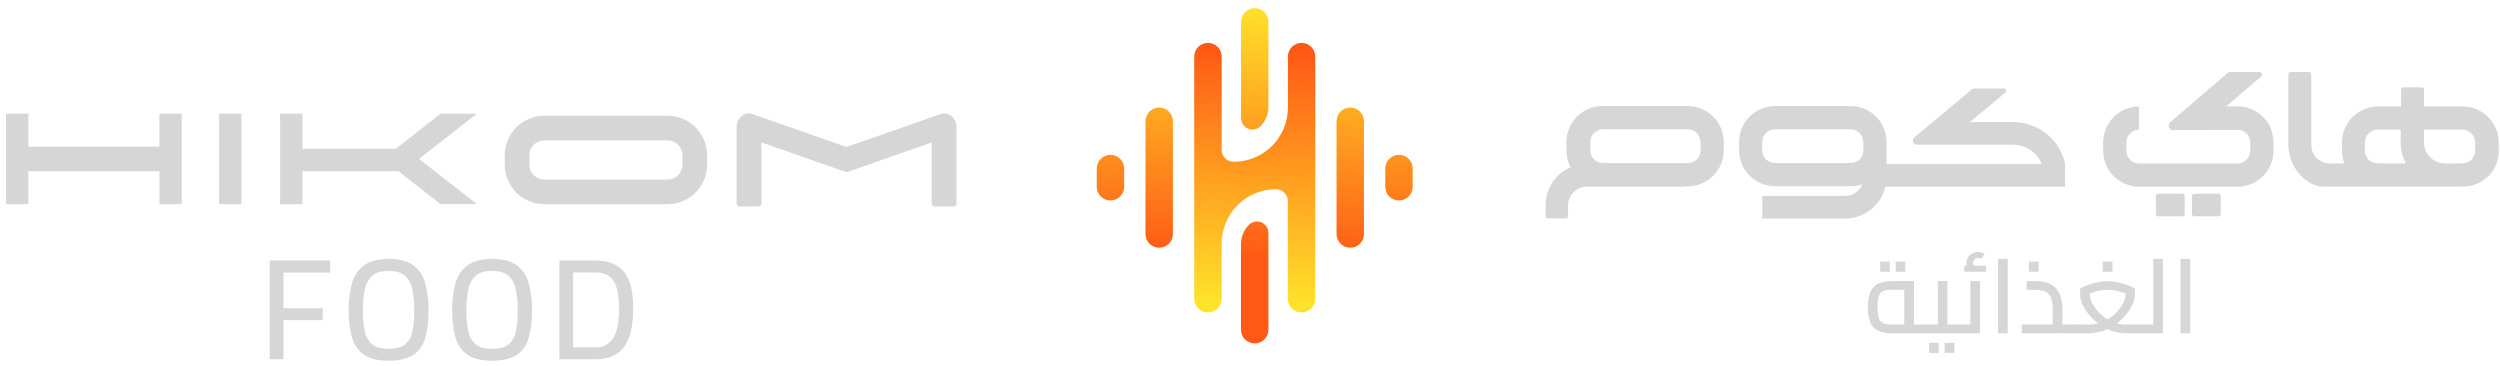 <svg width="273" height="40" viewBox="0 0 273 40" fill="none" xmlns="http://www.w3.org/2000/svg">
<g clip-path="url(#clip0_74_1481)">
<path d="M143.628 6.181V32.616C143.628 33.014 143.47 33.396 143.188 33.677C142.907 33.958 142.526 34.116 142.128 34.116C141.73 34.116 141.348 33.958 141.067 33.677C140.786 33.396 140.628 33.014 140.628 32.616V21.954C140.628 21.784 140.595 21.616 140.53 21.459C140.465 21.302 140.37 21.159 140.25 21.039C140.13 20.919 139.987 20.824 139.83 20.759C139.673 20.694 139.505 20.661 139.335 20.661C137.762 20.664 136.255 21.291 135.143 22.404C134.032 23.517 133.408 25.026 133.408 26.599V32.619C133.408 33.017 133.25 33.398 132.968 33.679C132.687 33.961 132.306 34.119 131.908 34.119C131.51 34.119 131.128 33.961 130.847 33.679C130.566 33.398 130.408 33.017 130.408 32.619V6.181C130.408 5.783 130.566 5.402 130.847 5.121C131.128 4.839 131.51 4.681 131.908 4.681C132.306 4.681 132.687 4.839 132.968 5.121C133.25 5.402 133.408 5.783 133.408 6.181V16.371C133.407 16.541 133.441 16.709 133.505 16.866C133.57 17.023 133.665 17.166 133.786 17.286C133.906 17.406 134.048 17.501 134.205 17.566C134.362 17.631 134.53 17.664 134.7 17.664H134.733C135.508 17.664 136.276 17.512 136.993 17.215C137.709 16.918 138.361 16.483 138.909 15.935C139.457 15.386 139.892 14.736 140.189 14.019C140.486 13.302 140.638 12.534 140.638 11.759V6.181C140.638 5.783 140.796 5.402 141.077 5.121C141.358 4.839 141.74 4.681 142.138 4.681C142.534 4.684 142.913 4.843 143.192 5.124C143.471 5.405 143.628 5.785 143.628 6.181Z" fill="url(#paint0_linear_74_1481)"/>
<path d="M154.265 18.406C154.265 17.579 153.595 16.909 152.768 16.909C151.94 16.909 151.27 17.579 151.27 18.406V20.394C151.27 21.221 151.94 21.891 152.768 21.891C153.595 21.891 154.265 21.221 154.265 20.394V18.406Z" fill="url(#paint1_linear_74_1481)"/>
<path d="M148.945 13.244C148.945 12.417 148.275 11.746 147.448 11.746C146.621 11.746 145.95 12.417 145.95 13.244V25.554C145.95 26.381 146.621 27.051 147.448 27.051C148.275 27.051 148.945 26.381 148.945 25.554V13.244Z" fill="url(#paint2_linear_74_1481)"/>
<path d="M122.76 18.406C122.76 17.579 122.09 16.909 121.263 16.909C120.436 16.909 119.765 17.579 119.765 18.406V20.394C119.765 21.221 120.436 21.891 121.263 21.891C122.09 21.891 122.76 21.221 122.76 20.394V18.406Z" fill="url(#paint3_linear_74_1481)"/>
<path d="M128.08 13.244C128.08 12.417 127.41 11.746 126.583 11.746C125.756 11.746 125.085 12.417 125.085 13.244V25.554C125.085 26.381 125.756 27.051 126.583 27.051C127.41 27.051 128.08 26.381 128.08 25.554V13.244Z" fill="url(#paint4_linear_74_1481)"/>
<path d="M137.015 0.891C137.413 0.891 137.794 1.049 138.076 1.331C138.357 1.612 138.515 1.993 138.515 2.391V11.676C138.516 12.07 138.438 12.459 138.288 12.823C138.137 13.186 137.916 13.516 137.638 13.794L137.623 13.809C137.445 13.974 137.223 14.085 136.984 14.126C136.745 14.168 136.499 14.139 136.276 14.043C136.053 13.947 135.863 13.788 135.728 13.586C135.594 13.383 135.522 13.146 135.52 12.904V2.391C135.52 1.993 135.678 1.612 135.959 1.331C136.241 1.049 136.622 0.891 137.02 0.891L137.015 0.891Z" fill="url(#paint5_linear_74_1481)"/>
<path d="M138.513 25.419V36.001C138.513 36.399 138.355 36.781 138.073 37.062C137.792 37.343 137.411 37.501 137.013 37.501C136.615 37.501 136.233 37.343 135.952 37.062C135.671 36.781 135.513 36.399 135.513 36.001V26.641C135.515 26.248 135.596 25.859 135.749 25.497C135.903 25.135 136.127 24.806 136.408 24.531L136.425 24.514C136.603 24.353 136.824 24.247 137.06 24.208C137.297 24.169 137.54 24.199 137.76 24.295C137.98 24.39 138.168 24.547 138.302 24.746C138.435 24.945 138.508 25.179 138.513 25.419Z" fill="url(#paint6_linear_74_1481)"/>
<path d="M206.59 36.391C206.055 36.416 205.521 36.313 205.033 36.091C204.656 35.892 204.366 35.56 204.22 35.159C204.041 34.646 203.956 34.105 203.97 33.561C203.956 33.012 204.041 32.465 204.22 31.946C204.367 31.543 204.656 31.208 205.033 31.004C205.519 30.776 206.054 30.671 206.59 30.696H209V35.869H207.943V31.269L208.375 31.644H206.59C206.27 31.631 205.95 31.679 205.648 31.786C205.531 31.837 205.428 31.914 205.345 32.01C205.263 32.107 205.203 32.221 205.17 32.344C205.063 32.738 205.017 33.146 205.033 33.554C205.017 33.954 205.063 34.355 205.17 34.741C205.204 34.862 205.264 34.974 205.346 35.069C205.427 35.165 205.529 35.241 205.643 35.294C205.946 35.405 206.268 35.455 206.59 35.441H210.218V36.391H206.59ZM205.318 29.674V28.571H206.363V29.674H205.318ZM207.013 29.674V28.571H208.058V29.674H207.013ZM210.218 36.391V35.441C210.258 35.441 210.297 35.452 210.33 35.474C210.362 35.498 210.386 35.529 210.4 35.566C210.417 35.612 210.428 35.66 210.433 35.709C210.437 35.775 210.437 35.84 210.433 35.906C210.437 35.971 210.437 36.036 210.433 36.101C210.427 36.153 210.417 36.204 210.4 36.254C210.388 36.293 210.364 36.327 210.33 36.351C210.298 36.377 210.259 36.391 210.218 36.391Z" fill="#D6D6D6"/>
<path d="M210.218 36.391C210.177 36.393 210.137 36.381 210.103 36.359C210.071 36.334 210.048 36.3 210.035 36.261C210.019 36.212 210.008 36.161 210.003 36.109C209.998 36.044 209.998 35.979 210.003 35.914C210.002 35.83 210.007 35.746 210.02 35.664C210.026 35.605 210.05 35.551 210.088 35.506C210.106 35.487 210.128 35.472 210.153 35.462C210.178 35.452 210.204 35.448 210.23 35.449L210.218 36.391ZM210.218 36.391V35.441H212.158L211.613 35.874V30.689H212.658V36.391H210.218ZM210.66 38.541V37.439H211.708V38.541H210.66ZM212.355 38.541V37.439H213.408V38.541H212.355ZM212.658 36.391V35.441H213.943V36.391H212.658ZM213.943 36.391V35.441C213.983 35.441 214.022 35.452 214.055 35.474C214.085 35.498 214.109 35.53 214.123 35.566C214.14 35.612 214.152 35.66 214.158 35.709C214.162 35.775 214.162 35.84 214.158 35.906C214.162 35.971 214.162 36.036 214.158 36.101C214.152 36.153 214.14 36.204 214.123 36.254C214.111 36.292 214.087 36.326 214.055 36.351C214.025 36.376 213.987 36.39 213.948 36.391H213.943Z" fill="#D6D6D6"/>
<path d="M213.945 36.391C213.905 36.393 213.865 36.382 213.833 36.359C213.801 36.334 213.777 36.3 213.765 36.261C213.748 36.212 213.736 36.161 213.73 36.109C213.726 36.044 213.726 35.979 213.73 35.914C213.729 35.83 213.734 35.747 213.745 35.664C213.753 35.606 213.777 35.551 213.815 35.506C213.833 35.487 213.854 35.472 213.879 35.462C213.903 35.452 213.929 35.447 213.955 35.449L213.945 36.391ZM213.945 36.391V35.441H215.708L215.158 35.874V30.689H216.225V36.391H213.945ZM214.503 29.674V29.014H216.88V29.674H214.503ZM215.128 29.651C215.01 29.51 214.911 29.355 214.833 29.189C214.754 29.016 214.72 28.826 214.733 28.637C214.746 28.447 214.806 28.264 214.908 28.104C215.024 27.922 215.185 27.773 215.375 27.67C215.564 27.567 215.777 27.513 215.993 27.514C216.124 27.514 216.254 27.532 216.38 27.569C216.499 27.604 216.614 27.654 216.72 27.719L216.408 28.266C216.352 28.231 216.29 28.206 216.225 28.194C216.165 28.182 216.104 28.176 216.042 28.176C215.966 28.171 215.89 28.182 215.818 28.207C215.745 28.233 215.679 28.272 215.622 28.324C215.573 28.375 215.535 28.436 215.509 28.503C215.484 28.569 215.472 28.64 215.475 28.711C215.474 28.807 215.493 28.901 215.533 28.989C215.58 29.093 215.64 29.19 215.712 29.279L215.128 29.651Z" fill="#D6D6D6"/>
<path d="M218.188 36.391V28.266H219.245V36.391H218.188Z" fill="#D6D6D6"/>
<path d="M220.768 36.391V35.441H224.973L224.158 36.156V33.826C224.174 33.383 224.111 32.94 223.97 32.519C223.863 32.222 223.644 31.98 223.36 31.844C223 31.696 222.612 31.628 222.223 31.644H221.303V30.689H222.223C222.776 30.674 223.327 30.777 223.838 30.991C224.284 31.19 224.646 31.539 224.86 31.979C225.12 32.559 225.24 33.191 225.213 33.826V36.391H220.768ZM221.553 29.674V28.571H222.62V29.674H221.553ZM225.223 36.391V35.441H226.453V36.391H225.223ZM226.453 36.391V35.441C226.488 35.442 226.523 35.453 226.553 35.474C226.584 35.498 226.608 35.529 226.623 35.566C226.64 35.613 226.653 35.66 226.663 35.709C226.673 35.774 226.678 35.84 226.678 35.906C226.68 36.024 226.662 36.142 226.623 36.254C226.61 36.293 226.586 36.327 226.553 36.351C226.525 36.376 226.49 36.39 226.453 36.391Z" fill="#D6D6D6"/>
<path d="M226.453 36.391C226.412 36.393 226.372 36.382 226.338 36.359C226.306 36.334 226.283 36.3 226.27 36.261C226.253 36.212 226.241 36.161 226.235 36.109C226.231 36.044 226.231 35.979 226.235 35.914C226.235 35.83 226.24 35.747 226.25 35.664C226.258 35.606 226.283 35.551 226.32 35.506C226.338 35.487 226.361 35.471 226.385 35.462C226.41 35.452 226.436 35.447 226.463 35.449L226.453 36.391ZM226.453 36.391V35.441H228.225C228.635 35.443 229.042 35.369 229.425 35.224C229.804 35.083 230.161 34.892 230.488 34.656C230.803 34.432 231.087 34.168 231.335 33.871C231.559 33.605 231.748 33.311 231.898 32.996C232.026 32.734 232.096 32.448 232.103 32.156V31.461L232.648 32.314C232.242 32.099 231.812 31.931 231.368 31.814C230.572 31.594 229.731 31.594 228.935 31.814C228.495 31.93 228.069 32.098 227.668 32.314L228.213 31.461V32.156C228.22 32.448 228.29 32.734 228.418 32.996C228.567 33.31 228.754 33.604 228.975 33.871C229.22 34.169 229.503 34.434 229.818 34.656C230.145 34.892 230.502 35.083 230.88 35.224C231.264 35.369 231.67 35.443 232.08 35.441H233.785V36.391H232.215C231.65 36.395 231.088 36.3 230.555 36.109C230.055 35.929 229.584 35.676 229.158 35.359C228.757 35.061 228.396 34.713 228.083 34.324C227.804 33.982 227.572 33.603 227.395 33.199C227.244 32.877 227.158 32.527 227.145 32.171V31.499C227.467 31.327 227.801 31.18 228.145 31.061C228.479 30.946 228.821 30.857 229.168 30.794C229.811 30.674 230.47 30.674 231.113 30.794C231.458 30.859 231.798 30.948 232.13 31.061C232.475 31.18 232.809 31.327 233.13 31.499V32.171C233.116 32.527 233.031 32.876 232.88 33.199C232.702 33.603 232.47 33.982 232.19 34.324C231.878 34.713 231.518 35.061 231.118 35.359C230.69 35.676 230.219 35.929 229.718 36.109C229.185 36.3 228.623 36.395 228.058 36.391H226.453ZM229.613 29.674V28.571H230.68V29.674H229.613ZM233.785 36.391V35.441C233.825 35.441 233.864 35.452 233.898 35.474C233.928 35.499 233.952 35.53 233.968 35.566C233.983 35.613 233.994 35.66 234 35.709C234.005 35.775 234.005 35.84 234 35.906C234.004 35.971 234.004 36.036 234 36.101C233.994 36.153 233.983 36.204 233.968 36.254C233.954 36.292 233.93 36.326 233.898 36.351C233.866 36.377 233.826 36.391 233.785 36.391Z" fill="#D6D6D6"/>
<path d="M233.785 36.391C233.745 36.393 233.704 36.382 233.67 36.359C233.639 36.334 233.615 36.3 233.603 36.261C233.586 36.212 233.574 36.161 233.568 36.109C233.564 36.044 233.564 35.979 233.568 35.914C233.566 35.83 233.572 35.746 233.585 35.664C233.591 35.606 233.615 35.551 233.653 35.506C233.671 35.487 233.693 35.471 233.718 35.462C233.742 35.452 233.769 35.447 233.795 35.449L233.785 36.391ZM233.785 36.391V35.441H235.138V36.391H233.785ZM235.138 36.391V28.266H236.195V36.391H235.138Z" fill="#D6D6D6"/>
<path d="M238.115 36.391V28.266H239.173V36.391H238.115Z" fill="#D6D6D6"/>
<path d="M224.238 15.331C223.673 14.693 222.978 14.185 222.199 13.839C221.421 13.494 220.577 13.321 219.725 13.331H215.115L218.968 10.129C219.017 10.098 219.054 10.052 219.072 9.998C219.091 9.944 219.091 9.885 219.071 9.831C219.051 9.777 219.014 9.731 218.964 9.702C218.915 9.672 218.857 9.66 218.8 9.669H215.53C215.468 9.668 215.407 9.69 215.36 9.731L209.03 15.016C208.961 15.075 208.912 15.153 208.889 15.241C208.865 15.328 208.87 15.421 208.901 15.506C208.932 15.591 208.988 15.664 209.062 15.716C209.136 15.768 209.225 15.796 209.315 15.796H219.753C220.222 15.79 220.687 15.88 221.121 16.06C221.554 16.241 221.946 16.507 222.273 16.844C222.56 17.151 222.785 17.51 222.938 17.901H206.013V15.506C206.013 14.991 205.911 14.481 205.714 14.005C205.517 13.528 205.227 13.096 204.863 12.732C204.498 12.367 204.066 12.079 203.59 11.882C203.113 11.685 202.603 11.583 202.088 11.584H193.838C193.322 11.583 192.811 11.684 192.334 11.88C191.858 12.077 191.424 12.366 191.059 12.73C190.694 13.094 190.405 13.527 190.207 14.003C190.009 14.48 189.908 14.991 189.908 15.506V16.411C189.908 17.452 190.322 18.45 191.058 19.185C191.794 19.921 192.792 20.334 193.833 20.334H202.083C202.525 20.334 202.964 20.259 203.38 20.111C203.353 20.174 203.325 20.239 203.293 20.296C203.12 20.626 202.861 20.902 202.542 21.095C202.224 21.288 201.86 21.39 201.488 21.391H192.443V23.866H201.488C202.505 23.865 203.492 23.522 204.291 22.892C205.09 22.261 205.653 21.381 205.89 20.391H225.508V17.916C225.31 16.961 224.873 16.072 224.238 15.331ZM203.488 16.411C203.487 16.779 203.34 17.132 203.08 17.392C202.819 17.653 202.466 17.799 202.098 17.799H193.828C193.459 17.799 193.106 17.653 192.846 17.392C192.585 17.132 192.438 16.779 192.438 16.411V15.506C192.438 15.324 192.474 15.143 192.544 14.975C192.613 14.806 192.716 14.653 192.845 14.524C192.974 14.395 193.127 14.293 193.296 14.224C193.465 14.154 193.645 14.118 193.828 14.119H202.078C202.446 14.119 202.8 14.266 203.061 14.526C203.322 14.787 203.469 15.14 203.47 15.509L203.488 16.411Z" fill="#D6D6D6"/>
<path d="M184.315 11.584H174.975C173.935 11.584 172.938 11.998 172.202 12.733C171.467 13.469 171.053 14.466 171.053 15.506V16.454C171.052 17.085 171.209 17.707 171.508 18.264C170.7 18.61 170.012 19.186 169.527 19.92C169.043 20.653 168.784 21.512 168.783 22.391V23.599C168.783 23.665 168.809 23.729 168.856 23.776C168.903 23.822 168.966 23.849 169.033 23.849H170.98C171.047 23.849 171.11 23.822 171.157 23.776C171.204 23.729 171.23 23.665 171.23 23.599V22.426C171.232 22.156 171.288 21.889 171.394 21.64C171.5 21.392 171.653 21.166 171.846 20.977C172.039 20.788 172.268 20.639 172.519 20.539C172.769 20.438 173.038 20.388 173.308 20.391H184.058V20.346H184.308C185.348 20.345 186.345 19.931 187.081 19.196C187.816 18.461 188.231 17.464 188.233 16.424V15.506C188.231 14.467 187.818 13.471 187.084 12.736C186.35 12.001 185.354 11.586 184.315 11.584ZM185.708 16.411C185.706 16.78 185.559 17.133 185.298 17.393C185.037 17.653 184.684 17.799 184.315 17.799H175.065C174.882 17.801 174.699 17.766 174.529 17.698C174.359 17.629 174.203 17.527 174.073 17.398C173.942 17.269 173.838 17.115 173.767 16.946C173.695 16.777 173.658 16.595 173.658 16.411V15.506C173.659 15.138 173.806 14.786 174.066 14.526C174.327 14.266 174.68 14.119 175.048 14.119H184.298C184.666 14.119 185.02 14.265 185.281 14.525C185.542 14.785 185.689 15.138 185.69 15.506L185.708 16.411Z" fill="#D6D6D6"/>
<path d="M268.893 11.626H264.7V9.789C264.7 9.722 264.674 9.659 264.627 9.612C264.58 9.565 264.516 9.539 264.45 9.539H262.45C262.384 9.539 262.32 9.565 262.273 9.612C262.226 9.659 262.2 9.722 262.2 9.789V11.626H259.67C258.63 11.628 257.632 12.042 256.897 12.777C256.162 13.513 255.748 14.511 255.748 15.551V16.496C255.749 16.957 255.834 17.413 255.998 17.844H254.408C253.872 17.842 253.359 17.629 252.981 17.25C252.603 16.87 252.39 16.357 252.39 15.821V8.111C252.39 8.045 252.364 7.981 252.317 7.934C252.27 7.888 252.206 7.861 252.14 7.861H250.14C250.074 7.861 250.01 7.888 249.963 7.934C249.916 7.981 249.89 8.045 249.89 8.111V15.821C249.89 18.346 251.955 20.379 253.665 20.379H268.618L269.413 20.351C270.361 20.246 271.237 19.794 271.874 19.083C272.51 18.372 272.861 17.451 272.86 16.496V15.551C272.86 15.032 272.757 14.519 272.557 14.04C272.357 13.561 272.064 13.126 271.695 12.761C271.326 12.396 270.888 12.108 270.407 11.913C269.926 11.719 269.412 11.621 268.893 11.626ZM258.248 15.551C258.248 15.183 258.395 14.83 258.656 14.569C258.916 14.309 259.269 14.162 259.638 14.161H262.158V15.591C262.158 16.376 262.352 17.149 262.723 17.841H259.628C259.259 17.84 258.906 17.693 258.645 17.432C258.385 17.171 258.238 16.817 258.238 16.449L258.248 15.551ZM270.283 15.551V16.454C270.283 16.636 270.247 16.817 270.177 16.986C270.107 17.154 270.005 17.308 269.876 17.437C269.746 17.566 269.593 17.668 269.425 17.738C269.256 17.808 269.075 17.844 268.893 17.844H266.998C266.389 17.844 265.805 17.602 265.374 17.172C264.943 16.741 264.701 16.158 264.7 15.549V14.161H268.893C269.261 14.162 269.614 14.309 269.875 14.569C270.135 14.83 270.282 15.183 270.283 15.551Z" fill="#D6D6D6"/>
<path d="M238.308 21.154H235.685C235.54 21.154 235.423 21.271 235.423 21.416V23.364C235.423 23.509 235.54 23.626 235.685 23.626H238.308C238.453 23.626 238.57 23.509 238.57 23.364V21.416C238.57 21.271 238.453 21.154 238.308 21.154Z" fill="#D6D6D6"/>
<path d="M242.248 21.154H239.625C239.48 21.154 239.363 21.271 239.363 21.416V23.364C239.363 23.509 239.48 23.626 239.625 23.626H242.248C242.393 23.626 242.51 23.509 242.51 23.364V21.416C242.51 21.271 242.393 21.154 242.248 21.154Z" fill="#D6D6D6"/>
<path d="M248.023 14.206C247.761 13.493 247.298 12.871 246.689 12.415C246.081 11.96 245.353 11.691 244.595 11.641C244.51 11.641 244.425 11.641 244.345 11.641H239.02L236.99 13.391C236.93 13.443 236.885 13.509 236.858 13.583C236.831 13.657 236.823 13.737 236.835 13.815C236.848 13.893 236.88 13.966 236.929 14.028C236.978 14.09 237.042 14.139 237.115 14.169H244.338C244.434 14.169 244.531 14.18 244.625 14.201C244.937 14.266 245.217 14.437 245.418 14.684C245.618 14.931 245.728 15.24 245.728 15.559V16.461C245.727 16.83 245.58 17.183 245.32 17.443C245.059 17.704 244.706 17.851 244.338 17.851H233.588C233.22 17.85 232.867 17.703 232.607 17.442C232.347 17.182 232.201 16.829 232.2 16.461V15.551C232.201 15.184 232.346 14.833 232.604 14.573C232.863 14.312 233.213 14.165 233.58 14.161V11.626C233.037 11.627 232.501 11.741 232.005 11.961C231.067 12.377 230.328 13.143 229.945 14.096C229.758 14.559 229.663 15.053 229.665 15.551V16.454C229.665 17.206 229.882 17.941 230.288 18.574C230.694 19.206 231.274 19.709 231.958 20.021C232.469 20.263 233.027 20.389 233.593 20.391H244.343C245.383 20.389 246.38 19.975 247.116 19.239C247.851 18.504 248.266 17.507 248.268 16.466V15.551C248.266 15.092 248.183 14.636 248.023 14.206Z" fill="#D6D6D6"/>
<path d="M237.11 14.161C237.16 14.181 237.212 14.192 237.265 14.191H247.703C247.808 14.191 247.915 14.191 248.018 14.191C247.754 13.481 247.29 12.862 246.682 12.409C246.073 11.957 245.347 11.69 244.59 11.641H243.068H243.08L246.923 8.344C246.963 8.306 246.992 8.257 247.005 8.204C247.019 8.15 247.016 8.093 246.998 8.041C246.981 7.989 246.948 7.943 246.903 7.911C246.858 7.88 246.803 7.864 246.748 7.866H243.483C243.419 7.865 243.358 7.888 243.31 7.931L241.62 9.391L239.015 11.641L236.983 13.391C236.925 13.443 236.881 13.509 236.855 13.582C236.829 13.656 236.823 13.735 236.835 13.811C236.848 13.888 236.88 13.96 236.928 14.021C236.976 14.083 237.039 14.131 237.11 14.161Z" fill="#D6D6D6"/>
<path d="M241.625 9.376V14.191H237.27C237.217 14.191 237.164 14.181 237.115 14.161C237.042 14.131 236.978 14.083 236.929 14.021C236.88 13.959 236.848 13.885 236.835 13.807C236.823 13.729 236.831 13.65 236.858 13.575C236.885 13.501 236.93 13.435 236.99 13.384L239.02 11.634L241.625 9.376Z" fill="#D6D6D6"/>
<path d="M29.455 39.231V28.449H36.06V29.764H30.958V33.659H35.245V34.959H30.958V39.231H29.455Z" fill="#D6D6D6"/>
<path d="M42.445 39.391C41.307 39.391 40.423 39.185 39.793 38.774C39.142 38.337 38.67 37.681 38.463 36.926C38.183 35.94 38.053 34.916 38.078 33.891C38.055 32.857 38.187 31.826 38.47 30.831C38.687 30.064 39.158 29.394 39.808 28.931C40.439 28.495 41.319 28.275 42.445 28.274C43.572 28.272 44.445 28.489 45.065 28.924C45.717 29.384 46.19 30.055 46.403 30.824C46.687 31.821 46.819 32.855 46.795 33.891C46.821 34.929 46.692 35.966 46.413 36.966C46.208 37.716 45.734 38.365 45.083 38.789C44.449 39.19 43.57 39.391 42.445 39.391ZM42.445 38.094C43.218 38.094 43.803 37.941 44.195 37.639C44.625 37.29 44.917 36.798 45.018 36.254C45.178 35.479 45.251 34.689 45.235 33.899C45.248 33.108 45.176 32.319 45.018 31.544C44.915 30.976 44.622 30.461 44.188 30.081C43.78 29.746 43.188 29.581 42.438 29.581C41.688 29.581 41.078 29.746 40.688 30.081C40.257 30.461 39.965 30.973 39.858 31.536C39.691 32.312 39.615 33.105 39.63 33.899C39.616 34.677 39.69 35.455 39.85 36.216C39.951 36.767 40.241 37.264 40.67 37.624C41.072 37.934 41.663 38.089 42.445 38.089V38.094Z" fill="#D6D6D6"/>
<path d="M53.743 39.391C52.605 39.391 51.72 39.185 51.09 38.774C50.441 38.336 49.969 37.681 49.76 36.926C49.483 35.939 49.354 34.916 49.378 33.891C49.354 32.858 49.486 31.826 49.768 30.831C49.984 30.064 50.456 29.394 51.105 28.931C51.737 28.495 52.616 28.275 53.743 28.274C54.87 28.272 55.744 28.489 56.365 28.924C57.016 29.385 57.488 30.056 57.703 30.824C57.985 31.821 58.116 32.855 58.093 33.891C58.118 34.929 57.989 35.966 57.71 36.966C57.506 37.717 57.033 38.365 56.38 38.789C55.749 39.19 54.87 39.391 53.743 39.391ZM53.743 38.094C54.516 38.094 55.1 37.942 55.493 37.639C55.923 37.29 56.215 36.798 56.315 36.254C56.477 35.479 56.55 34.69 56.535 33.899C56.548 33.108 56.474 32.318 56.315 31.544C56.212 30.976 55.92 30.461 55.485 30.081C55.078 29.746 54.485 29.581 53.735 29.581C52.985 29.581 52.378 29.746 51.985 30.081C51.556 30.461 51.264 30.973 51.155 31.536C50.99 32.313 50.914 33.105 50.928 33.899C50.915 34.677 50.989 35.454 51.148 36.216C51.249 36.767 51.54 37.265 51.97 37.624C52.369 37.934 52.96 38.089 53.743 38.089V38.094Z" fill="#D6D6D6"/>
<path d="M61.083 39.231V28.449H65.01C65.696 28.428 66.378 28.556 67.01 28.824C67.525 29.055 67.967 29.424 68.287 29.889C68.617 30.389 68.843 30.95 68.953 31.539C69.088 32.242 69.153 32.957 69.147 33.674C69.153 34.411 69.09 35.148 68.96 35.874C68.853 36.499 68.63 37.098 68.302 37.641C67.996 38.142 67.558 38.549 67.035 38.816C66.404 39.113 65.712 39.256 65.015 39.231H61.083ZM62.583 37.931H64.993C65.435 37.962 65.877 37.855 66.256 37.623C66.635 37.392 66.932 37.049 67.108 36.641C67.305 36.212 67.436 35.755 67.498 35.286C67.573 34.749 67.609 34.208 67.608 33.666C67.61 33.146 67.573 32.626 67.498 32.111C67.439 31.676 67.307 31.253 67.108 30.861C66.929 30.517 66.654 30.231 66.317 30.039C65.909 29.831 65.453 29.732 64.995 29.751H62.585L62.583 37.931Z" fill="#D6D6D6"/>
<path d="M17.465 22.296C17.44 22.296 17.413 22.261 17.413 22.216V18.694H3.098V22.216C3.098 22.261 3.07 22.296 3.045 22.296H0.713C0.685 22.296 0.658 22.261 0.658 22.216V12.491C0.658 12.444 0.685 12.411 0.713 12.411H3.045C3.07 12.411 3.098 12.444 3.098 12.491V16.014H17.408V12.491C17.408 12.444 17.435 12.411 17.46 12.411H19.795C19.82 12.411 19.848 12.444 19.848 12.491V22.216C19.848 22.261 19.82 22.296 19.795 22.296H17.465Z" fill="#D6D6D6"/>
<path d="M23.978 22.296C23.953 22.296 23.925 22.261 23.925 22.216V12.491C23.925 12.444 23.953 12.411 23.978 12.411H26.31C26.338 12.411 26.365 12.444 26.365 12.491V22.216C26.365 22.261 26.338 22.296 26.31 22.296H23.978Z" fill="#D6D6D6"/>
<path d="M72.908 12.641H59.423C58.281 12.643 57.187 13.097 56.38 13.904C55.573 14.711 55.119 15.805 55.118 16.946V17.991C55.118 19.133 55.572 20.227 56.379 21.035C57.187 21.842 58.281 22.296 59.423 22.296H72.908C74.049 22.296 75.144 21.842 75.952 21.035C76.76 20.228 77.214 19.133 77.215 17.991V16.944C77.213 15.803 76.758 14.709 75.95 13.903C75.143 13.096 74.049 12.643 72.908 12.641ZM74.523 17.994C74.521 18.421 74.351 18.831 74.048 19.133C73.745 19.434 73.335 19.604 72.908 19.604H59.423C58.995 19.604 58.585 19.434 58.282 19.131C57.98 18.829 57.81 18.419 57.81 17.991V16.944C57.81 16.516 57.98 16.106 58.282 15.803C58.585 15.501 58.995 15.331 59.423 15.331H72.908C73.336 15.331 73.746 15.501 74.049 15.803C74.352 16.106 74.522 16.516 74.523 16.944V17.994Z" fill="#D6D6D6"/>
<path d="M103.795 12.601C103.634 12.494 103.451 12.426 103.259 12.401C103.067 12.377 102.873 12.398 102.69 12.461L92.44 16.051L82.19 12.461C82.007 12.397 81.812 12.376 81.62 12.401C81.428 12.425 81.244 12.494 81.083 12.601C80.881 12.741 80.717 12.928 80.605 13.146C80.492 13.364 80.435 13.606 80.438 13.851V22.239C80.438 22.28 80.446 22.32 80.462 22.358C80.478 22.395 80.502 22.43 80.531 22.458C80.56 22.487 80.595 22.509 80.633 22.524C80.671 22.539 80.712 22.547 80.753 22.546H82.835C82.877 22.548 82.918 22.541 82.957 22.526C82.996 22.512 83.031 22.489 83.061 22.461C83.092 22.432 83.116 22.398 83.132 22.36C83.149 22.321 83.157 22.28 83.158 22.239V15.556L92.343 18.774L92.463 18.806L101.738 15.556V22.239C101.739 22.321 101.773 22.4 101.832 22.457C101.891 22.515 101.97 22.547 102.053 22.546H104.135C104.176 22.547 104.217 22.539 104.255 22.524C104.293 22.509 104.327 22.487 104.357 22.458C104.386 22.43 104.409 22.395 104.425 22.358C104.441 22.32 104.45 22.28 104.45 22.239V13.859C104.453 13.611 104.395 13.367 104.281 13.148C104.166 12.928 104 12.741 103.795 12.601Z" fill="#D6D6D6"/>
<path d="M30.64 22.296C30.633 22.296 30.626 22.295 30.62 22.292C30.613 22.289 30.607 22.285 30.602 22.28C30.598 22.275 30.594 22.269 30.591 22.262C30.589 22.255 30.588 22.248 30.588 22.241V12.466C30.588 12.459 30.589 12.452 30.591 12.445C30.594 12.439 30.598 12.433 30.602 12.428C30.607 12.422 30.613 12.418 30.62 12.415C30.626 12.413 30.633 12.411 30.64 12.411H32.973C32.987 12.411 33.002 12.417 33.012 12.427C33.022 12.438 33.028 12.452 33.028 12.466V16.246H43.228L48.098 12.424C48.107 12.416 48.118 12.411 48.13 12.411H51.923C51.934 12.412 51.944 12.415 51.953 12.421C51.962 12.427 51.969 12.436 51.973 12.446C51.977 12.457 51.977 12.469 51.974 12.48C51.971 12.491 51.964 12.501 51.956 12.509L45.753 17.351L51.956 22.196C51.964 22.203 51.971 22.212 51.974 22.223C51.977 22.234 51.977 22.246 51.973 22.256C51.97 22.267 51.963 22.276 51.954 22.282C51.945 22.289 51.934 22.292 51.923 22.291H48.13C48.12 22.295 48.108 22.295 48.098 22.291L43.523 18.699H33.023V22.241C33.023 22.256 33.017 22.27 33.007 22.28C32.996 22.29 32.983 22.296 32.968 22.296H30.64Z" fill="#D6D6D6"/>
</g>
<defs>
<linearGradient id="paint0_linear_74_1481" x1="137.695" y1="0.659" x2="136.52" y2="33.096" gradientUnits="userSpaceOnUse">
<stop offset="0.15" stop-color="#FF5915"/>
<stop offset="1" stop-color="#FFE22A"/>
</linearGradient>
<linearGradient id="paint1_linear_74_1481" x1="153.428" y1="1.229" x2="152.25" y2="33.666" gradientUnits="userSpaceOnUse">
<stop stop-color="#FFE22A"/>
<stop offset="0.85" stop-color="#FF5915"/>
</linearGradient>
<linearGradient id="paint2_linear_74_1481" x1="148.115" y1="1.036" x2="146.938" y2="33.474" gradientUnits="userSpaceOnUse">
<stop stop-color="#FFE22A"/>
<stop offset="0.85" stop-color="#FF5915"/>
</linearGradient>
<linearGradient id="paint3_linear_74_1481" x1="121.963" y1="0.086" x2="120.785" y2="32.524" gradientUnits="userSpaceOnUse">
<stop stop-color="#FFE22A"/>
<stop offset="0.85" stop-color="#FF5915"/>
</linearGradient>
<linearGradient id="paint4_linear_74_1481" x1="127.275" y1="0.281" x2="126.1" y2="32.716" gradientUnits="userSpaceOnUse">
<stop stop-color="#FFE22A"/>
<stop offset="0.85" stop-color="#FF5915"/>
</linearGradient>
<linearGradient id="paint5_linear_74_1481" x1="137.248" y1="0.641" x2="136.07" y2="33.079" gradientUnits="userSpaceOnUse">
<stop stop-color="#FFE22A"/>
<stop offset="0.85" stop-color="#FF5915"/>
</linearGradient>
<linearGradient id="paint6_linear_74_1481" x1="138.125" y1="0.674" x2="136.95" y2="33.111" gradientUnits="userSpaceOnUse">
<stop stop-color="#FFE22A"/>
<stop offset="0.85" stop-color="#FF5915"/>
</linearGradient>
<clipPath id="clip0_74_1481">
<rect width="272.16" height="38.495" fill="white" transform="translate(0.658 0.891)"/>
</clipPath>
</defs>
</svg>
